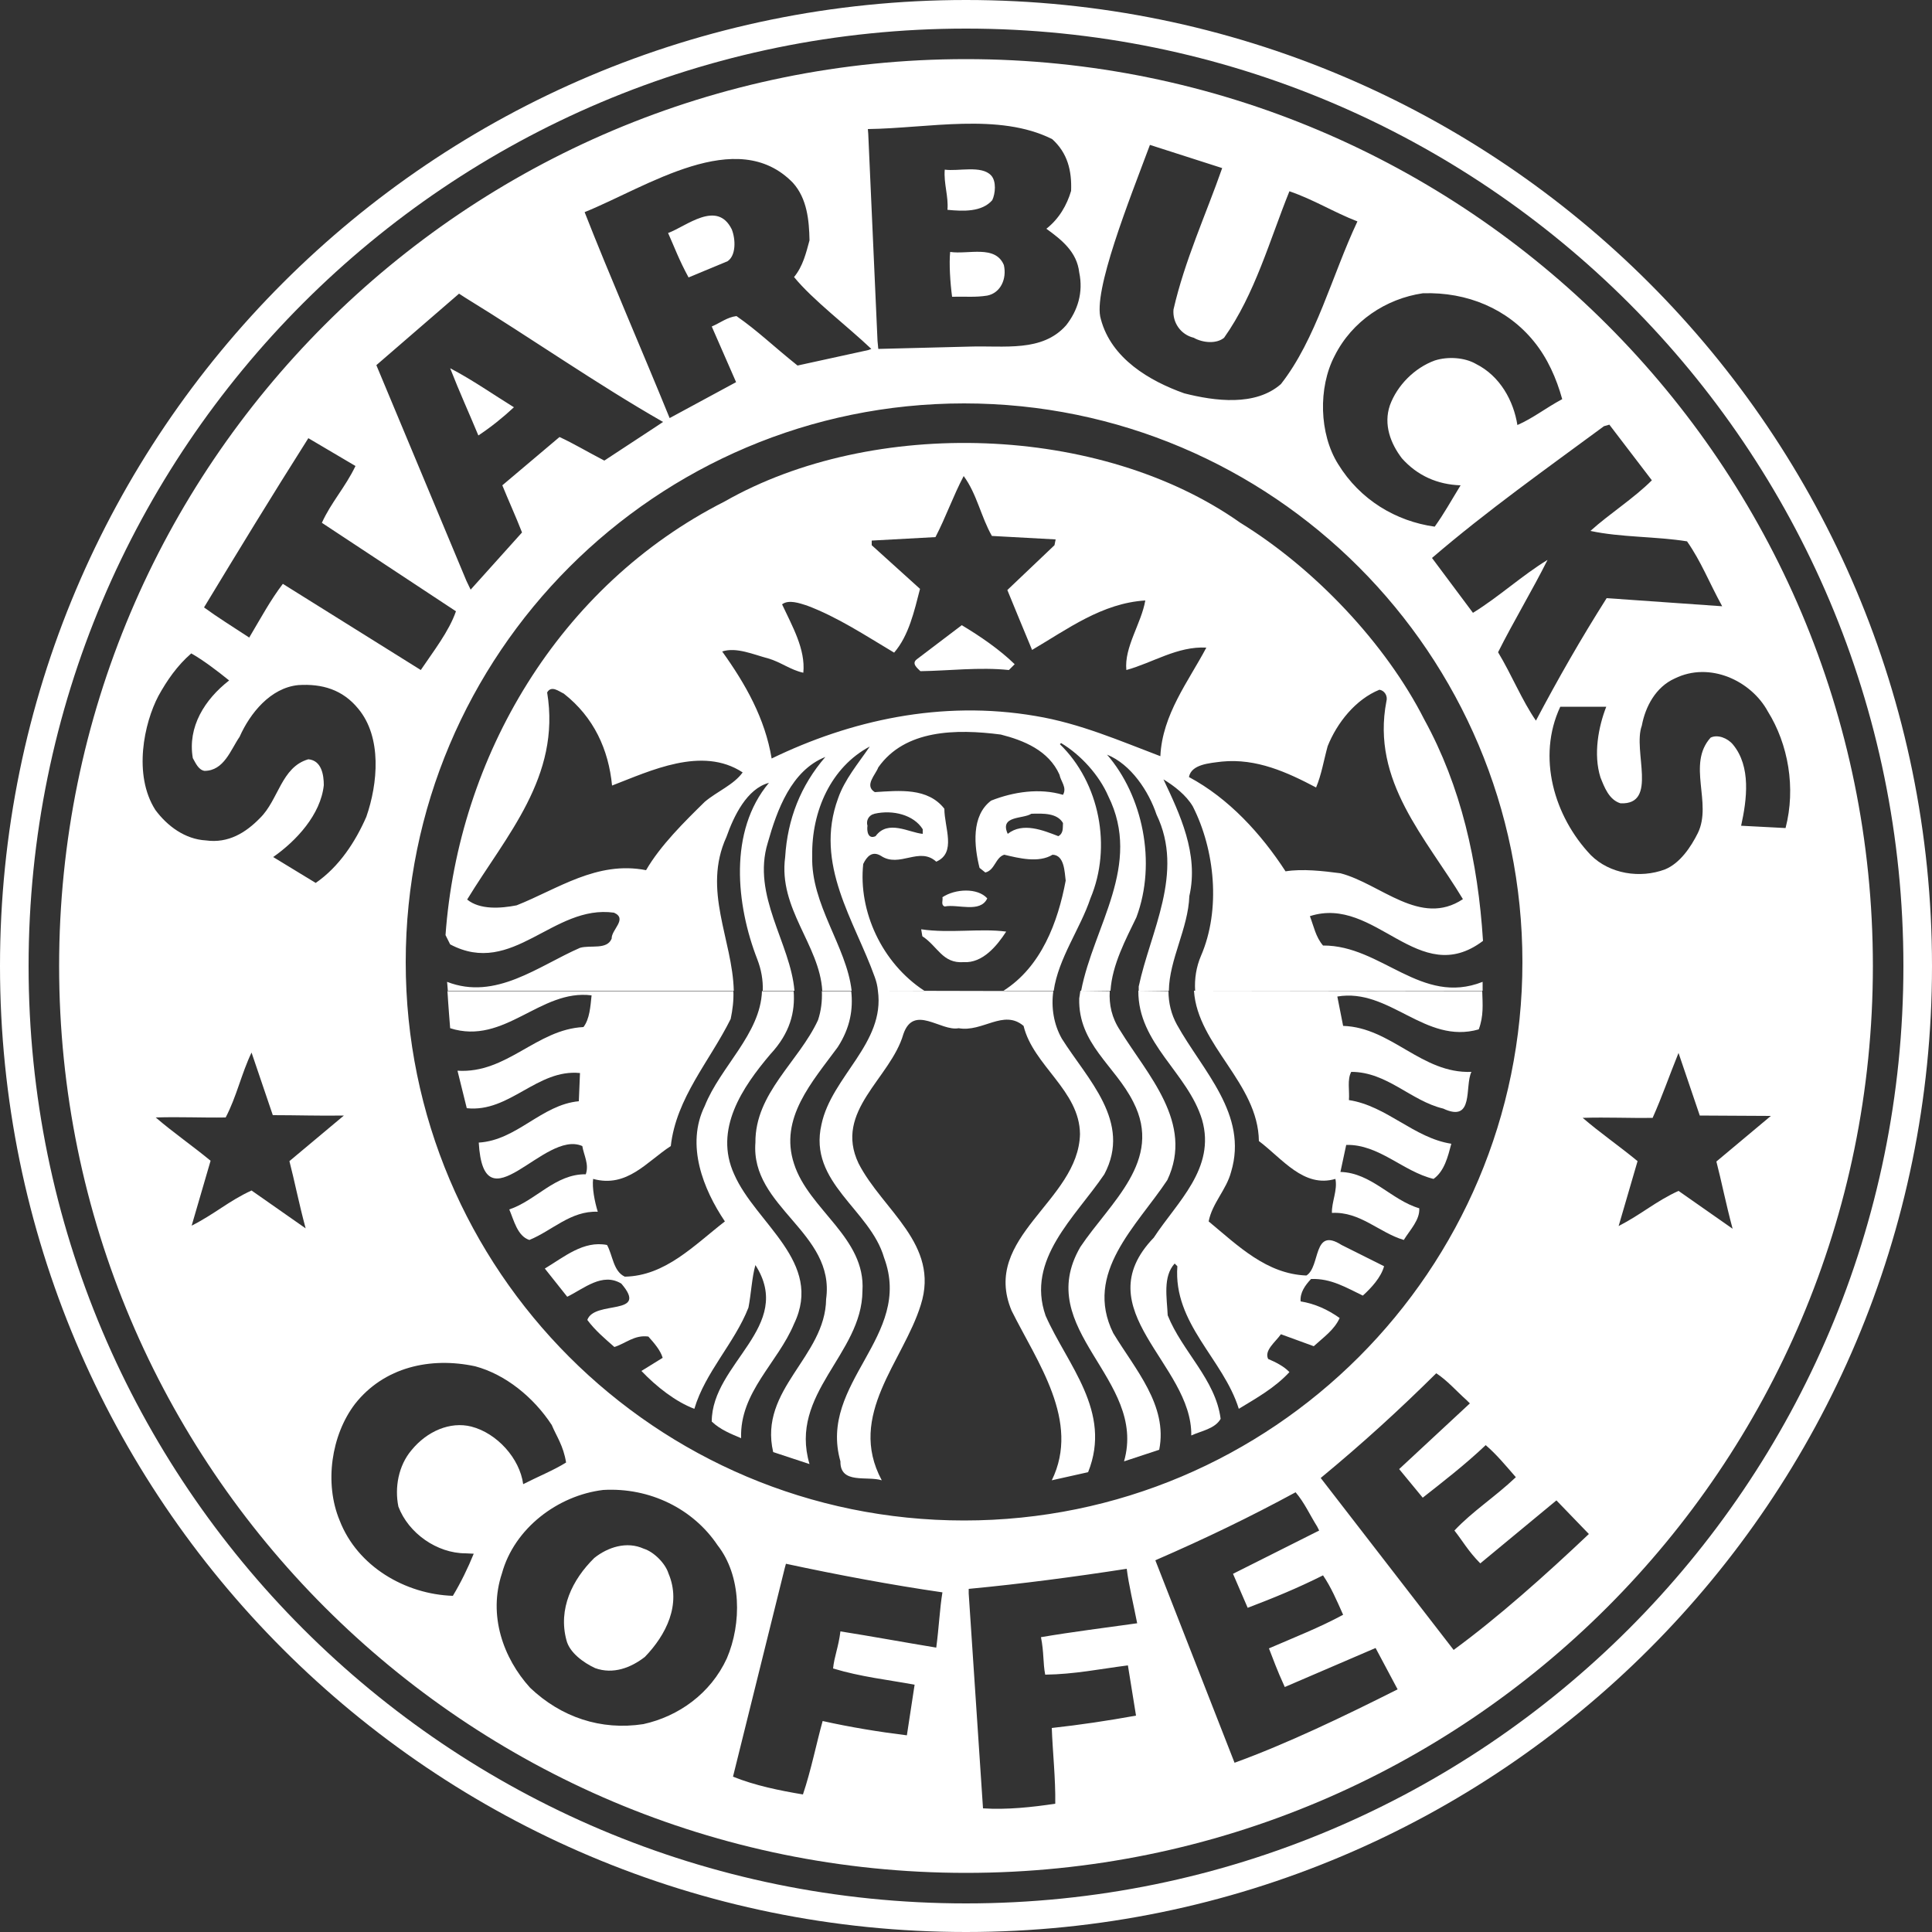 <?xml version="1.0" encoding="UTF-8"?>
<!-- Generator: Adobe Illustrator 27.9.0, SVG Export Plug-In . SVG Version: 6.00 Build 0)  -->
<svg xmlns="http://www.w3.org/2000/svg" xmlns:xlink="http://www.w3.org/1999/xlink" version="1.1" id="Layer_1" x="0px" y="0px" viewBox="0 0 500 500" style="enable-background:new 0 0 500 500;" xml:space="preserve">
<rect x="0" y="0" width="500" height="500" fill="#333333" stroke="none"/>
<style type="text/css">
	.st0{fill:#FFFFFF;}
</style>
<g>
	<g>
		<path class="st0" d="M255.5,76.5c3.5-0.7,5.1-4.4,4.3-7.9c-2.2-5.3-9.2-2.7-13.9-3.4c-0.3,3,0,7.9,0.5,11.6    C249.9,76.7,252.3,77,255.5,76.5z"></path>
		<path class="st0" d="M173,407.2c-0.8-2.6-3.8-5.6-6.4-6.4c-4.4-2-9.3-0.4-12.8,2.4c-5.7,5.6-9.4,13.2-7.2,21.3    c0.8,3.2,4.4,5.8,7.4,7.2c4.7,1.7,9.3-0.1,12.9-2.9C172.4,423.1,176.4,415.2,173,407.2L173,407.2z"></path>
		<path class="st0" d="M256.8,51.8c0.8-1.7,1.1-4.9-0.3-6.4c-2.5-2.7-8.5-1-12-1.5c-0.3,3.6,1,6.9,0.7,10.4    C249.3,54.7,254.1,54.9,256.8,51.8z"></path>
		<path class="st0" d="M133,105.4c-5.5-3.4-10.6-7-16.5-10.1c2.5,6.4,4.9,11.6,7.3,17.4C127.1,110.5,130.1,108.1,133,105.4z"></path>
		<path class="st0" d="M188.3,67.6c2.2-1.5,2.1-5.6,1.1-8.2c-3.8-7.8-11.8-0.8-16.5,0.9c1.7,3.8,2.8,6.9,5.3,11.5L188.3,67.6z"></path>
	</g>
	<path class="st0" d="M250,15.3C120.4,15.3,15.3,120.4,15.3,250c0,129.6,105.1,234.7,234.7,234.7c129.6,0,234.7-105.1,234.7-234.7   C484.7,120.4,379.6,15.3,250,15.3z M416.5,109.9l11,14.4l0,0c-4.7,4.7-10.9,8.6-15.9,13.1c7.9,1.7,16.9,1.4,25,2.7   c3.7,5.3,5.6,10.4,9.1,16.8l-29.9-2.1c-6.6,10.4-12.6,20.9-18.3,31.7c-3.6-5.2-6.3-11.9-9.8-17.7c3.9-7.8,8.9-16.1,12.8-23.9   c-6.7,4.1-12.5,9.5-19.3,13.7l-10.6-14.2c14.2-12.2,29.6-23.1,44.5-34.1L416.5,109.9z M397,88.4L397,88.4c3.5,4.3,5.8,9.5,7.3,14.9   c-4.3,2.3-7.5,4.9-11.6,6.7c-1-6.3-4.5-12.7-10.7-15.8c-2.9-1.7-7.3-2-10.7-0.9c-5.2,1.9-9.7,6.4-11.6,11.6   c-1.7,5,0.2,9.9,3.1,13.7c4,4.5,9.2,6.8,15.2,7c-2.7,4.4-4.2,7.2-6.7,10.7c-10-1.4-19.3-6.9-25-16.2c-4.9-7.8-5.2-19.8-0.9-28   c4.5-9,13.3-14.8,22.8-16.2C379.8,75.5,390.2,80,397,88.4z M297.6,37.5l18.7,6l0,0c-4.2,12-9.7,23.9-12.6,36.6   c-0.3,3.4,1.9,6.5,5.2,7.3c2.5,1.4,6,1.6,7.9,0c8-11.3,11.8-25.3,16.9-37.9c6.4,2.2,11.4,5.4,17.6,7.8c-6.6,14-10.7,30.5-19.8,42.1   c-6.6,5.8-17.1,4.4-25,2.4c-9-3.2-18.9-9-21.6-19.2C282.7,75.6,292.3,51.7,297.6,37.5z M272.3,36c4,3.6,5.1,8.2,4.9,13.4   c-1.1,3.7-3.1,7.2-6.4,9.8c4,2.9,7.9,6,8.5,11.3c1.1,5.2-0.4,9.9-3.4,13.7c-6.2,7-16,5.2-25,5.5l-23.6,0.6l-0.2-2.1l-2.4-53.6   l-0.1-1.2C240.2,33.2,258.5,29.1,272.3,36z M205.2,47.3c3.7,4.1,4.2,9.8,4.3,14.9c-0.9,3.3-1.7,6.7-4,9.5   c4.8,5.9,13.8,12.7,20,18.6l-0.8,0.3l-18.3,4c-6.5-5.2-10.2-8.9-15.8-12.8c-2.4,0.3-4.1,1.7-6.4,2.7l6.3,14.4l-17.2,9.3l0,0   c-7-17.2-15.7-37.2-22-53.3C167.4,48.4,190.7,32.4,205.2,47.3z M118.8,76l1.7,1.1c16.8,10.3,34.1,22.4,51.1,32.1l-1.8,1.2h0   l-13.4,8.8c-5-2.6-7.9-4.4-11.6-6.1l-14.8,12.5c1.5,3.7,3.5,8.1,5.1,12.2l-13.3,14.8l-1.1-2.3L97.4,94.5L118.8,76z M79.8,113.4   l12.2,7.2h0c-2.7,5.6-6.3,9.4-8.7,14.7l34.7,22.9c-1.8,5.2-5.8,10.3-9.1,15.2l-35.7-22.3c-3.2,4.2-5.5,8.5-8.7,13.9   c-4.7-3.1-8-5.1-11.7-7.8C61.7,142.5,70.1,128.7,79.8,113.4z M41,180.1c2.2-4,4.9-7.9,8.5-11c3,1.7,6.6,4.4,9.8,7h0   c-6.3,4.9-10.8,12-9.4,20.1c0.7,1.2,1.4,3,3,3.3c5.1,0,6.8-5.5,9.1-8.8c2.7-6.1,8-12.7,15.2-13.4c6.2-0.4,11.5,1.2,15.5,6.1   c6.2,7.4,5.1,19.4,2.1,28c-2.8,6.4-7,12.9-13.1,17.1l-11-6.7c6-4.2,12.3-11,13.1-18.6c0-2.7-0.6-6.4-4-6.7c-7,2-7.7,10.5-12.5,15.2   c-3.7,3.8-8.2,6.6-14,5.8c-5.4-0.3-10-3.7-13.1-7.9C34.4,200.5,37.3,187.1,41,180.1z M79.1,317.9l-14-9.8c-5.9,2.7-9.4,6-15.5,9.1   l4.9-16.8c-4.6-3.8-9.8-7.4-14.2-11.2c6.4-0.2,12,0.1,18.1,0c2.8-5.3,4.1-11.4,6.7-16.8l5.5,16.2v0c6.2,0,12.1,0.2,18.4,0.1   l-14.1,11.8C76.2,305.5,77.3,311.2,79.1,317.9z M117.2,413c-12.3-0.4-24.7-7.6-29.3-19.5c-4-9.6-2.2-22.1,4-30.2   c7.5-9.5,19.5-12.2,31.1-9.7c7.8,2.1,15.1,8,19.8,15.2v0c1.2,2.9,3,5.3,3.7,9.7c-3.2,2-7.4,3.7-11.1,5.6   c-0.9-6.7-6.8-13.2-13.4-14.9c-5.5-1.4-11.5,1.2-15.5,6.1c-3.4,4-4.4,9.7-3.4,14.6c2.6,6.9,10,12.1,17.4,12.1l2.1,0.1   C121.1,405.8,119.3,409.5,117.2,413z M166.5,446.2c-11,1.7-21.3-1.8-29.3-9.4c-7-7.7-10.9-18.8-7.3-29.6   c3.2-11.7,14.5-20.2,26.2-21.6c12.1-0.7,23.3,4.9,29.6,14.3c6.2,7.9,6.3,20.2,2.4,29.3C183.9,438.3,175.6,444.2,166.5,446.2z    M242.3,426.4L242.3,426.4c-8.5-1.4-16.6-2.9-24.8-4.2c-0.5,4.1-1.6,6.5-1.9,9.6c7.3,2.2,14.1,2.9,21.1,4.2l-2,13.1   c-7.3-0.9-14.6-2.1-21.8-3.7c-1.6,5.7-3,12.8-5.1,19c-6-1-12.4-2.3-18.1-4.6l13.4-54l0.3-1.1c13.5,2.9,27.4,5.5,40.5,7.4   C243.2,416.3,243,421.2,242.3,426.4z M249.5,393.5c-79.8,0-144.5-64.7-144.5-144.5c0-79.8,64.7-144.6,144.5-144.6   S394,169.2,394,249C394,328.8,329.3,393.5,249.5,393.5z M294.3,420.1C294.3,420.1,294.3,420.1,294.3,420.1   c-8.5,1.2-16.7,2.2-24.9,3.6c0.8,4,0.5,6.7,1.1,9.7c7.6-0.1,14.3-1.5,21.4-2.4l2.1,13c-7.2,1.3-14.5,2.4-21.8,3.2   c0.2,5.9,1,13.1,0.9,19.6c-6,0.9-12.5,1.6-18.7,1.2l-3.7-55.6l0-1.2c13.7-1.3,27.3-3.1,40.9-5.2C292.1,410.1,293.3,415,294.3,420.1   C294.3,420.1,294.3,420.1,294.3,420.1L294.3,420.1z M319.5,456.2L299,403.8c13.1-5.7,24.3-11.1,36.3-17.6c2.3,2.7,3.6,5.7,5.6,8.9   l0.5,1l-22.3,11.2l3.8,8.8c6.8-2.6,12.7-5,19.5-8.4c2.1,3.1,3.5,6.4,5.2,10.2c-6.1,3.3-12.5,5.8-19.2,8.7c1.2,3,1.9,5.2,4.1,10   l23.5-10.1l5.7,10.7C347.8,444.2,333,451.3,319.5,456.2z M376.2,427l-34.4-44.5c11-9.1,20.2-17.5,29.9-27.1c2.9,1.9,5.1,4.5,7.9,7   l0,0l0.8,0.8l-18.3,17l6.1,7.4c5.2-4.1,10.8-8.4,16.3-13.6c2.8,2.4,5.1,5.2,7.8,8.3c-5.5,5.2-11.2,8.8-15.9,13.8   c2,2.5,3.6,5.4,6.7,8.5l19.7-16.3l8.4,8.7C400,407.6,387.8,418.5,376.2,427z M448.4,318l-14-9.8c-5.9,2.7-9.5,6-15.5,9.1l4.9-16.8   c-4.6-3.8-9.8-7.4-14.2-11.2c6.4-0.2,12,0.1,18.1,0c2.5-5.6,4.3-10.9,6.7-16.8l5.5,16.2v0c6.1,0,11.6,0.1,18.4,0.1l-14.1,11.8   C445.5,305.6,446.6,311.3,448.4,318z M450.6,213.7c1.5-6.8,2.6-15.3-2.1-21c-1.4-1.7-4-2.7-5.8-1.8c-6.2,6.9,0.5,16.9-3.3,24.7   c-1.8,3.6-4.6,7.8-8.5,9.4c-6.4,2.4-14.3,1.2-19.2-3.7c-9.5-10-14-25.4-7.9-38.4h11.9c-2,5.1-3.4,12.3-1.5,18.3   c1,2.5,2.2,5.8,5.2,6.7c9.8,0.4,3.1-13.6,5.5-20.1c0.9-4.9,3.6-10,8.5-12.2c9.1-4.5,19.8,0.6,24.1,8.5v0c5.3,8.5,7.3,19.8,4.6,30.2   L450.6,213.7z"></path>
	<path class="st0" d="M250,0C111.9,0,0,111.9,0,250c0,138.1,111.9,250,250,250c138.1,0,250-111.9,250-250C500,111.9,388.1,0,250,0z    M250,492.6C116,492.6,7.4,384,7.4,250C7.4,116,116,7.4,250,7.4C384,7.4,492.6,116,492.6,250C492.6,384,384,492.6,250,492.6z"></path>
	<g>
		<path class="st0" d="M189.8,256.5c0.1,2.4-0.2,4.8-0.7,7.2c-5.4,10.9-14.1,20.4-15.5,32.9c-6.2,4-11.3,10.9-20.1,8.5    c-0.3,2.3,0.4,5.9,1.2,8.5c-7-0.3-11.8,4.9-17.7,7.3c-3.1-1-4-5.1-5.2-7.9c6.9-2.3,11.9-9.2,19.8-9.1c0.9-2.6-0.5-4.9-0.9-7.3    c-9.9-4.4-25.5,21.6-26.8-0.9c9.9-0.6,16.2-9.8,25.9-10.7l0.3-7.3c-11.1-1.1-18.2,10.3-29.3,9.1l-2.4-9.7    c12.8,0.8,20.4-10.7,32.6-11.3c1.6-2.1,1.8-5.3,2.1-8.2c-13.3-1.7-22.5,13-36.6,8.5c0,0-0.5-6.1-0.7-9.6L189.8,256.5"></path>
		<path class="st0" d="M205.4,256.5c0.4,5.4-0.9,10.8-6,16.3c-7.3,8.6-14.7,19.5-9.4,31.1c5.6,12.8,23.2,22.7,15.5,38.7    c-4.2,10.1-14.1,17.7-13.7,29.6c-2.6-1.1-5.4-2.2-7.6-4.3c0-15.1,21.5-24.6,11.3-40.5c-0.9,3.1-1.1,7.4-1.8,11    c-3.6,9.2-11.2,16.7-14,26.2c-4.8-1.8-9.8-5.7-13.7-9.8l5.5-3.4c-0.6-2-2.2-3.8-3.7-5.5c-3.6-0.5-5.9,1.8-8.8,2.7    c-2.5-2.2-5-4.3-7-7c1.8-5.2,16.1-0.9,8.8-9.4c-4.9-3-9.7,1.3-14,3.4l-5.8-7.3c5-3,10-7.3,16.1-6.1c1.5,2.7,1.6,6.8,4.6,8.2    c10.5-0.2,17.9-8.1,25.9-14.3c-5.6-8.3-10.2-19.8-5.2-29.9c4-10.1,14.4-18.6,14.8-29.7L205.4,256.5"></path>
		<path class="st0" d="M220.3,256.5c0.5,4.6-0.2,9.4-3.5,14.5c-6.6,9-15.2,18.4-11.3,30.2c3.8,11.9,18.6,19.1,17.7,32.9    c-0.1,16.4-19.1,26.5-13.7,44.8l-9.4-3.1c-3.8-16.3,13.5-24.6,13.7-39.6c2.4-17.3-19.6-23.7-18.3-40.5    c-0.1-12.8,11.2-20.9,16.2-31.7c0.8-2.4,1.1-4.9,1-7.5H220.3"></path>
		<path class="st0" d="M272.6,256.5c-0.6,4.2,0.1,8.6,2.2,12.3c6.6,10.5,18.2,21.5,11,35.1c-7.6,11.2-20.3,22-15.2,36.6    c5.6,12.7,17.3,24.8,11,40.5l-9.4,2.1c7.5-15.3-3.8-30.6-10.4-43.9c-8-19.1,17.3-28.3,17.7-45.7c-0.1-11.3-12.1-17.7-14.6-28    c-5.2-4.4-10.6,1.7-16.8,0.6c-4.6,0.9-11.6-6.3-14.3,1.5c-3.3,11.5-18.1,19.9-11.6,33.5c6.2,12.1,21.1,20.9,16.1,36.6    c-4.5,14.6-19.2,28.5-10.1,45.4c-3.8-1.2-10.8,1.1-10.7-4.9c-5.8-20.4,18.9-32.3,11.3-52.7c-3.6-12.5-19.7-19.4-16.2-34.5    c2.6-12.4,16.5-21,14.6-34.6L272.6,256.5"></path>
		<path class="st0" d="M287.2,256.5c-0.2,3.5,0.5,6.9,2.7,10.2c7,11.4,19.2,23.9,12.2,38.7c-7.9,11.9-21.7,24-14,39.6    c5.6,9.3,14.2,18.7,11.9,30.2l-9.1,3c6.1-21.4-23.8-34-11.3-55.5c7.7-11.5,21.5-22.3,13.7-37.5c-4.7-9.4-14.3-15-14-26.8l0.3-2    L287.2,256.5"></path>
		<path class="st0" d="M302.4,256.5c0,3,0.7,6,2.2,8.7c6.6,11.9,18.5,23.2,14,38.1c-1.2,4.6-4.9,8.1-5.8,12.8    c7.7,6.4,15,13.6,25.3,14c3.7-2.3,1.6-12.7,9.1-7.9l11,5.5c-0.8,2.9-3.3,5.6-5.5,7.6c-4.2-2-8.2-4.5-13.4-4.3    c-1.5,1.6-2.9,3.5-2.7,5.8c3.7,0.6,7,2.1,10.1,4.3c-1.4,3.1-4.2,5-6.7,7.3l-8.5-3.1c-1.4,2-4.4,4.2-3.3,6.4    c1.9,0.8,4.1,1.9,5.5,3.4c-3.8,4.1-8.5,6.7-13.1,9.5c-4-12.9-17-22-15.9-36.9L304,327c-3.1,3.4-2,8.9-1.8,13.4    c3.7,9.3,12.4,16.6,13.7,26.8c-1.5,2.6-5,3.1-7.6,4.3c0.3-18.5-27.7-32.5-9.7-51.2c6-9.2,16.1-17.9,12.5-30.5    c-3.7-12.2-16.6-19.7-16.5-33.4L302.4,256.5"></path>
		<path class="st0" d="M383.6,256.5c0.1,3.4,0.4,6.4-0.9,9.9c-13.9,4-23.1-10.8-36.6-8.5l1.5,7.6c12.5,0.4,20.3,12.4,33.2,11.9    c-1.8,3.7,0.8,13.3-7.3,9.5c-8.4-2-14.5-9.5-23.8-9.5c-1.1,2-0.4,4.9-0.6,7.3c9.8,1.5,16.8,9.8,26.5,11.3    c-0.9,3.4-1.8,7.1-4.6,9.1c-7.9-1.9-14.1-9-22.6-8.8l-1.5,7c8,0.2,13.2,7.3,20.4,9.4c0.2,3-2.4,5.6-4,8.2    c-6.4-1.9-11.3-7.4-18.6-7c-0.1-2.8,1.5-5.9,0.9-8.8c-8.2,2.4-13.7-5.2-19.8-9.8c-0.2-15-15.9-24.8-16.8-38.9L383.6,256.5"></path>
		<path class="st0" d="M262.6,171.9l-1.5,1.5c-7.6-0.8-15.6,0.2-22.9,0.3c-0.8-0.8-2.4-2-0.9-3.1l11.6-8.8    C253.6,164.6,258.7,168.1,262.6,171.9"></path>
		<path class="st0" d="M342.4,244.7c-1.9-2.2-2.4-5-3.4-7.6c17-5.5,28.1,19,44.8,6.4c-1.3-20.6-5.7-40-15.2-57.3    c-10-19.7-28.4-39.1-47.6-50.9c-36.2-25.6-95.1-27.4-133.5-5.5c-43,21.8-68.9,66.2-72.2,112.2l1.2,2.4    c16.2,8.6,26.6-10.4,42.4-8.2c3.6,1.6-0.7,4.4-0.6,6.7c-1.2,3-5.5,1.6-8.2,2.4c-10.8,4.7-21.8,13.7-34.4,8.8c0,0,0.1,0.9,0.2,2.3    v0h74c-0.3-13.2-8.2-26-1.9-39.8c1.9-5.4,5.3-12.5,11-14c-10.5,12.5-8.5,31.6-3,45.7c1,2.6,1.5,5.3,1.4,8.1h8.2    c-1-12.3-11.1-24.6-6.9-38.3c2.4-8.5,6.1-18.7,14.9-22.2c-6.4,7.4-9.8,16.1-10.4,25.9c-1.8,13.4,8.9,22.7,9.6,34.6h7.6    c-1.3-11.5-10.6-22.3-10.2-34.9c-0.2-11.6,4.9-23,14.9-28.3c-3,4.4-6.5,8.5-8.2,13.4c-6.3,17.1,4.3,31.7,9.5,46.3    c0.4,1.1,0.7,2.3,0.8,3.5h12c-11-7.2-17.1-20.6-15.8-32.8c0.9-1.9,2.3-3.5,4.6-2.1c4.8,3.2,9.9-2.5,14.3,1.5    c5.3-2.3,2.1-8.8,2.1-13.7c-4.3-5.5-11.6-4.7-18-4.3c-2.8-1.7,0.2-4.5,0.9-6.4c6.9-9.8,20.1-10,31.7-8.5    c5.9,1.5,12.4,4.1,15.2,10.4c0.3,1.7,2,3.3,0.9,5.2c-6-1.8-12.8-0.8-18.6,1.5c-5.2,3.9-4.4,11.8-3,17.4l1.5,1.2    c2.5-0.6,2.6-3.9,4.9-4.6c3.8,0.9,8.9,2.2,12.5,0c3.1,0.1,3.1,4.5,3.4,6.7c-2,10.7-6.3,22.3-16.1,28.5h13    c1.2-8.4,6.9-16.1,9.5-23.9c5.6-13.3,2.4-29.9-7.9-39.9l0.3-0.3c5.2,3.1,9.9,8.4,12.2,13.7c8.9,17.9-3.8,33.7-7,50.4h7.6    c0.4-6.7,4-13.4,6.7-19c5.3-14.2,1.6-31.5-7.6-42.1c6.2,2.5,10.8,9.5,12.8,15.5c7.3,15.1-1.6,30.3-4.6,44.5l0,1.1h7.8    c0.1-8.1,5-16.1,5.3-24.5c2.5-10.9-2.5-21.3-6.7-30.2c2.8,1.7,5.9,4.1,7.6,7c5.7,11.2,7.3,26.7,2.1,38.7c-1.2,2.8-1.7,5.9-1.5,9    h74.4l0-2.3C367.8,260.4,357.5,244.6,342.4,244.7z M275.1,213c-0.1,1.2,0.2,2.6-1.2,3.4c-3.9-1.5-9.2-3.7-13.1-0.6    c-2.2-4.8,4-3.8,6.1-5.2C270,210.5,273.6,210.4,275.1,213L275.1,213z M182.4,207.5c-5.2,5.1-11.5,11.3-15.2,17.7    c-12.7-2.5-22.9,4.9-33.5,9.1c-4.1,0.8-9.5,1.2-12.8-1.5c10.1-16.6,24.3-31.8,20.7-53.6c1.1-1.9,3-0.3,4.3,0.3    c7.8,6.1,11.6,14.5,12.5,23.8v0c9.9-3.8,23.3-10.3,33.8-3.4C189.9,203.1,185.6,204.8,182.4,207.5z M226,210.7c0.1,0,0.2,0,0.3-0.1    c4.8-1.1,10.2,0.3,12.5,4h0v1.2c-3.5-0.3-9-3.8-12.2,0.6c-2,0.9-2.3-1.4-2.1-2.7C224.1,212.4,224.8,211.1,226,210.7z M300.3,195.7    c-10.3-3.9-20.8-8.5-32.3-10.4c-24.5-4.2-48.1,1.2-68.3,11c-1.7-10.3-6.7-19.2-12.8-27.7c3.7-1.2,8.1,0.8,11.9,1.8    c3.2,0.9,5.8,3,9.1,3.7c0.6-6.1-2.9-12.1-5.5-17.7c1.7-1.3,4.5-0.3,6.4,0.3c8,3,15.2,7.8,22.6,12.2c3.8-4.4,5.2-10.7,6.7-16.5    l-12.5-11.3v-1.2l16.5-0.9c2.7-5.2,4.6-10.7,7.3-15.8c3.4,4.6,4.5,10.6,7.3,15.5v0l16.5,0.9l-0.3,1.5l-12.2,11.6    c2.1,5.2,4.3,10.4,6.4,15.5c9.2-5.4,18.1-12.1,29.3-12.8c-1,5.9-5.5,12.1-4.9,18c6.9-1.9,13.2-6.2,20.7-5.8    C307.6,176.3,300.8,184.9,300.3,195.7z M332.7,225.5c-6.3-9.7-14.7-18.9-25-24.4c0.6-3.3,5.3-3.6,8.5-4c9-0.9,17,2.8,24.4,6.7    c1.4-3.3,2-7.1,3-10.7c2.4-6,7.2-12.1,13.4-14.6c1.3,0.2,2.2,1.6,1.8,3l0,0c-4,20.7,10.3,35.4,19.8,51.2c-11,7.3-21.3-4-31.7-6.7    C342.4,225.4,337,224.8,332.7,225.5z"></path>
		<path class="st0" d="M255.5,232.5c-1.8,3.9-7.7,1.4-11,2.1c-1.1-0.4-0.4-1.6-0.6-2.4C247.2,230,253,229.7,255.5,232.5     M260.4,241.1c-2.4,3.7-6.1,8.2-11,7.9c-5.5,0.4-6.7-4.1-10.7-6.7l-0.3-1.8C245.8,241.6,253.8,240.2,260.4,241.1"></path>
	</g>
</g>
</svg>
